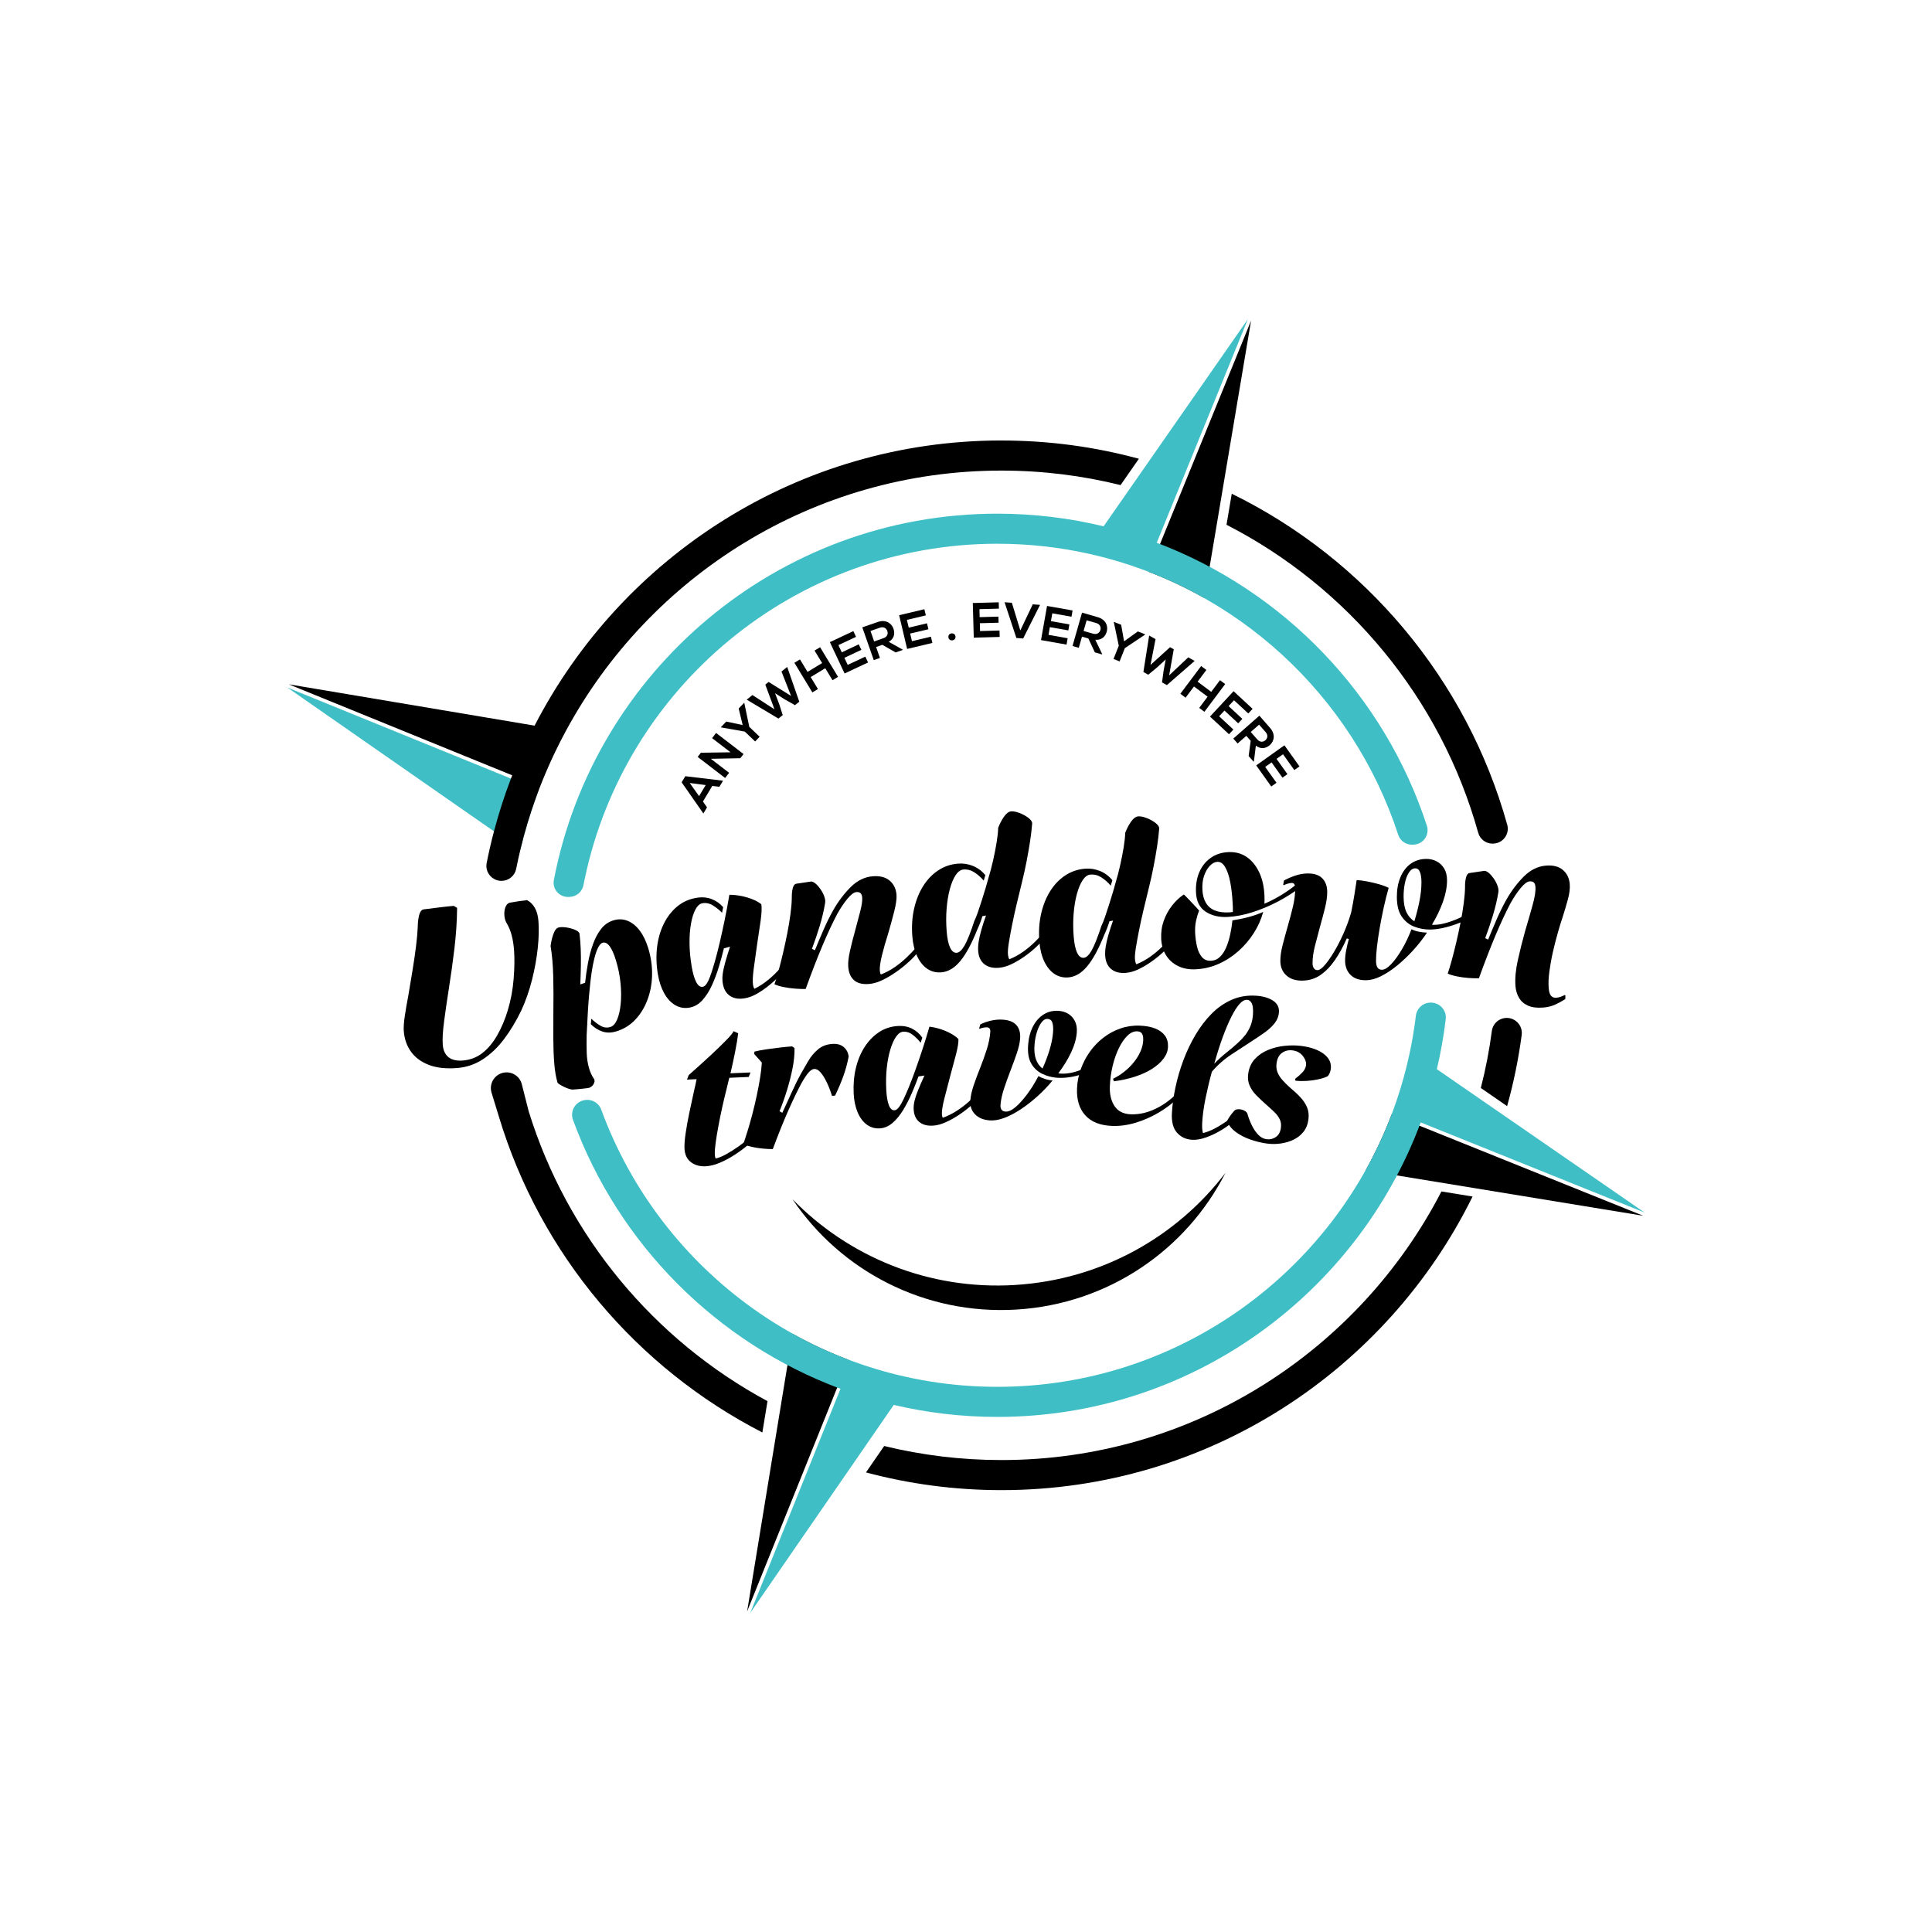 <?xml version="1.0" encoding="UTF-8"?><svg id="Layer_1" xmlns="http://www.w3.org/2000/svg" viewBox="0 0 1000 1000"><defs><style>.cls-1{fill:#fff;}.cls-2{fill:#3fbfc5;}</style></defs><rect class="cls-1" width="1000" height="1000"/><g><g><path d="M368.67,406.81l-4.83,8.04,2.11,3.06-1.89,3.14-11.24-16.13,1.9-3.16,19.53,2.33-1.9,3.16-3.68-.44Zm-11.67-1.53l4.84,6.79,3.43-5.72-8.26-1.07Z"/><path d="M378.15,389.4l-9.57-7.34,2.06-2.68,14.22,10.91-1.67,2.17-15.27,.29,9.47,7.26-2.06,2.68-14.22-10.91,1.67-2.17,15.37-.22Z"/><path d="M384.41,375.29l-2.07-8.56,2.81-2.95,.11,.11,2.57,12.33,5.36,5.11-2.33,2.45-5.36-5.11-12.26-2.17-.11-.11,2.78-2.91,8.5,1.81Z"/><path d="M413.71,363.19l-2.23,1.8-5.28-2.98-5.03-3.21,2.14,5.62,1.82,5.71-2.23,1.8-16.4-9.8,2.95-2.38,11.42,7.4-4.75-12.79,1.71-1.39,11.62,7.24-4.95-12.63,2.95-2.38,6.26,18Z"/><path d="M430.91,352.08l-3.76-6.2-7.54,4.57,3.76,6.2-2.89,1.75-9.3-15.34,2.89-1.75,3.92,6.46,7.54-4.57-3.92-6.46,2.87-1.74,9.3,15.34-2.87,1.74Z"/><path d="M449.31,342.89l-12.15,5.7c-2.54-5.4-5.08-10.83-7.62-16.23l12.15-5.7,1.39,2.97-9.12,4.28,1.75,3.73,8.79-4.13,1.34,2.85-8.79,4.12,1.72,3.66,9.12-4.28,1.41,3.01Z"/><path d="M467.25,336.42l-3.65,1.28-6.89-3.94-3.24,1.13,1.98,5.66-3.19,1.12-5.93-16.96c2.69-.94,5.38-1.85,8.06-2.79,4-1.37,7.03,.55,8.06,3.48,.81,2.32,.57,5.04-2.42,6.82l7.15,3.99,.08,.22Zm-16.68-9.83l1.89,5.42,4.86-1.7c2.03-.71,2.43-2.37,1.95-3.72-.47-1.35-1.84-2.4-3.85-1.69l-4.86,1.7Z"/><path d="M482.59,332.78l-13.06,3.1c-1.38-5.81-2.76-11.64-4.14-17.45l13.06-3.1,.76,3.19-9.8,2.33,.95,4.01,9.45-2.24,.73,3.07-9.45,2.24,.94,3.94,9.8-2.33,.77,3.24Z"/><path d="M494.55,329.41c.32,2.41-3.34,2.89-3.66,.48-.32-2.41,3.34-2.89,3.66-.48Z"/><path d="M517.44,329.68l-13.42,.37c-.17-5.97-.33-11.96-.5-17.93l13.42-.37,.09,3.28-10.07,.28,.11,4.12,9.71-.27,.09,3.15-9.71,.27,.11,4.05,10.07-.28,.09,3.33Z"/><path d="M529.57,330.48l-3.5-.26-6.11-18.5,3.78,.28,4.37,14.32,6.44-13.52,3.78,.28-8.75,17.41Z"/><path d="M552.04,333.65l-13.22-2.34c1.04-5.88,2.09-11.79,3.13-17.67l13.22,2.34-.57,3.23-9.92-1.76-.72,4.06,9.56,1.69-.55,3.1-9.56-1.69-.71,3.99,9.92,1.76-.58,3.28Z"/><path d="M570.41,338.72l-3.72-1.06-3.36-7.19-3.3-.94-1.65,5.77-3.25-.93,4.93-17.27c2.74,.78,5.46,1.59,8.2,2.37,4.06,1.18,5.43,4.51,4.58,7.49-.68,2.37-2.44,4.45-5.91,4.18l3.54,7.38-.06,.22Zm-7.97-17.65l-1.58,5.52,4.95,1.41c2.07,.59,3.35-.54,3.75-1.92,.39-1.38-.12-3.02-2.17-3.6l-4.95-1.41Z"/><path d="M581.8,331.95l7.16-5.12,3.79,1.5-.06,.14-10.47,7-2.73,6.88-3.14-1.25,2.73-6.88-2.57-12.19,.06-.14,3.74,1.49,1.51,8.56Z"/><path d="M603.98,354.61l-2.51-1.4,.8-6.01,1.1-5.87-4.42,4.08-4.62,3.82-2.51-1.4,2.98-18.87,3.31,1.85-2.61,13.36,10.11-9.18,1.93,1.07-2.38,13.49,9.88-9.31,3.31,1.85-14.37,12.52Z"/><path d="M620.71,366.41l4.35-5.8-7.05-5.29-4.35,5.8-2.71-2.03,10.76-14.35,2.71,2.03-4.54,6.05,7.05,5.29,4.53-6.05,2.69,2.01-10.76,14.35-2.69-2.01Z"/><path d="M636.13,380.04l-9.84-9.14c4.06-4.37,8.14-8.77,12.21-13.14l9.84,9.14-2.23,2.4-7.38-6.85-2.81,3.02,7.11,6.61-2.14,2.31-7.11-6.61-2.76,2.97,7.38,6.85-2.27,2.44Z"/><path d="M648.84,394.23l-2.55-2.91,1.07-7.87-2.27-2.58-4.5,3.96-2.23-2.54,13.49-11.86c1.88,2.14,3.74,4.29,5.61,6.43,2.77,3.19,2.13,6.73-.2,8.78-1.85,1.62-4.46,2.42-7.23,.31l-1.01,8.12-.17,.15Zm2.85-19.15l-4.31,3.79,3.4,3.87c1.42,1.62,3.11,1.36,4.19,.41,1.08-.95,1.53-2.61,.13-4.2l-3.4-3.87Z"/><path d="M658.01,407.1l-7.79-10.93c4.86-3.47,9.74-6.95,14.6-10.41l7.79,10.93-2.67,1.9-5.85-8.2-3.36,2.39,5.64,7.91-2.57,1.83-5.64-7.91-3.3,2.35,5.85,8.2-2.71,1.93Z"/></g><path d="M393.08,587.14c-1.34,1.45-3.11,3.12-5.33,5.01-2.21,1.89-4.62,3.69-7.2,5.39-2.59,1.71-5.22,3.13-7.9,4.27-2.68,1.14-5.18,1.76-7.5,1.86-2.99,.13-5.51-.6-7.57-2.17-2.06-1.57-3.16-3.96-3.29-7.14-.08-1.99,.12-4.63,.61-7.91,.49-3.28,1.14-6.85,1.94-10.71,.8-3.86,1.59-7.53,2.38-11.02,.22-1.01,.48-2.12,.76-3.32,.28-1.21,.47-2.15,.58-2.82l-4.98,.21,.9-2.33s22.64-19.84,23.18-22.73l2.44,1.09c-.35,2.74-.89,5.99-1.63,9.75-.74,3.76-1.53,7.41-2.38,10.97l10.36-.44-.9,2.33-10.06,.43c-.23,.81-.47,1.78-.73,2.92-.25,1.14-.49,2.15-.72,3.02-.74,2.89-1.48,5.98-2.2,9.27-.73,3.29-1.39,6.53-1.98,9.71-.6,3.18-1.08,6.06-1.43,8.64-.36,2.58-.5,4.59-.44,6.05,.02,.53,.07,.98,.16,1.34,.08,.36,.16,.64,.23,.84,1.58-.33,3.41-1.07,5.49-2.23,2.08-1.15,4.2-2.49,6.36-4.01,2.16-1.52,4.18-3.09,6.04-4.69,1.86-1.61,3.33-3.03,4.41-4.28l.31,.29,.1,2.39Z"/><path d="M421.41,553.3c-.86,.05-1.79,.63-2.79,1.72-1,1.09-2.25,2.95-3.75,5.57-1.97,3.65-4.21,8.3-6.73,13.95-2.51,5.65-5.22,12.39-8.14,20.22-1.4,.02-3.08-.06-5.06-.24-1.97-.18-3.89-.48-5.75-.89-1.86-.42-3.33-.89-4.43-1.42,.56-1.7,1.26-3.87,2.09-6.52,.83-2.65,1.67-5.56,2.5-8.74,.83-3.18,1.6-6.41,2.3-9.68,.7-3.27,1.28-6.4,1.77-9.4,.48-2.99,.78-5.62,.91-7.89l-3.97-4.45,.12-1.21c1.7-.44,3.74-.83,6.12-1.18,2.38-.35,4.78-.66,7.23-.95,2.44-.28,4.5-.48,6.16-.58l1.25,.82c.07,3.26-.27,6.74-1,10.45-.74,3.71-1.69,7.46-2.85,11.26-1.16,3.8-2.47,7.48-3.91,11.03l1.45,.81c1.41-3.02,2.96-6.41,4.66-10.17,1.7-3.77,3.38-7.16,5.06-10.2,1.14-2,2.37-4.14,3.7-6.42,1.32-2.28,3-4.28,5.02-6,2.02-1.72,4.53-2.68,7.51-2.86,2.39-.15,4.32,.38,5.79,1.59,1.47,1.21,2.34,2.87,2.6,4.98-.71,3.64-1.63,7.03-2.77,10.16-1.14,3.13-2.56,6.48-4.27,10.05l-1.59,.1c-.83-2.68-1.76-5.07-2.79-7.17-1.03-2.1-2.08-3.77-3.16-5-1.07-1.23-2.18-1.81-3.3-1.74Z"/><path d="M506.64,568.33c-1.26,1.4-2.81,2.89-4.66,4.48-1.85,1.59-3.88,3.11-6.1,4.56-2.22,1.45-4.45,2.66-6.7,3.64-2.24,.98-4.4,1.53-6.45,1.63-2.92,.15-5.25-.51-6.99-1.98-1.74-1.47-2.69-3.64-2.83-6.49-.07-1.39,.08-2.88,.47-4.47,.38-1.58,1-3.43,1.86-5.54,.85-2.11,1.94-4.59,3.25-7.46l-3.07,.46c-.99,2.71-2.14,5.58-3.44,8.61-1.31,3.03-2.78,5.92-4.44,8.66-1.65,2.75-3.5,5.01-5.53,6.77-2.04,1.77-4.29,2.72-6.74,2.85s-4.77-.55-6.74-2.04c-1.97-1.49-3.53-3.62-4.67-6.39-1.14-2.77-1.81-5.94-1.99-9.53-.24-4.64,.13-9.04,1.11-13.18,.98-4.14,2.5-7.82,4.57-11.02,2.06-3.2,4.56-5.76,7.49-7.68,2.93-1.92,6.22-2.97,9.86-3.16,2.72-.14,5.14,.33,7.26,1.42,2.12,1.09,3.86,2.63,5.23,4.62l-.86,2.64c-1.14-1.47-2.48-2.82-4-4.03-1.53-1.22-3.19-1.78-4.98-1.69-1.33,.07-2.56,.92-3.71,2.54-1.15,1.62-2.15,3.84-3,6.64-.85,2.81-1.47,6-1.85,9.58-.38,3.58-.46,7.36-.26,11.34,.17,3.32,.61,5.92,1.3,7.82,.7,1.89,1.68,2.81,2.94,2.74,.99-.05,2.03-.95,3.1-2.71,1.07-1.75,2.5-4.77,4.27-9.05,1.06-2.58,2.19-5.54,3.38-8.86,1.19-3.32,2.42-6.89,3.68-10.72,1.26-3.82,2.49-7.8,3.67-11.92,1.94,.23,3.88,.66,5.81,1.29,1.93,.63,3.7,1.39,5.31,2.27,1.61,.88,2.9,1.83,3.89,2.84,.09,1.73-.34,4.41-1.28,8.05-.94,3.64-1.97,7.49-3.09,11.54-1.06,3.98-2.04,7.78-2.95,11.38-.91,3.61-1.32,6.27-1.23,8,.04,.8,.2,1.39,.49,1.77,2.55-.93,4.96-2.14,7.25-3.62,2.28-1.48,4.36-3.07,6.24-4.77,1.87-1.69,3.44-3.24,4.7-4.64l.31,.28,.13,2.49Z"/><path d="M502.26,569.46c.18-2.32,.76-4.92,1.75-7.81,.99-2.89,2.1-5.88,3.34-8.99,1.24-3.1,2.36-6.23,3.37-9.39,1.01-3.15,1.63-6.19,1.85-9.1,.12-1.52-.42-2.33-1.61-2.42-.46-.04-1.1,.01-1.91,.15-.81,.14-1.49,.35-2.05,.64l-.18-.21,.56-2.06c1.39-.76,3.17-1.4,5.35-1.94,2.17-.53,4.35-.71,6.54-.54,3.18,.25,5.49,1.22,6.92,2.93,1.43,1.71,2.04,3.99,1.82,6.84-.17,2.25-.76,4.82-1.75,7.71-.99,2.89-2.09,5.9-3.3,9.04-1.21,3.14-2.32,6.22-3.31,9.24-1,3.02-1.6,5.79-1.79,8.31-.09,1.13,.1,1.97,.55,2.54,.45,.57,1.11,.89,1.97,.95,1.52,.12,3.25-.63,5.17-2.25,1.92-1.62,3.95-3.84,6.06-6.68,2.12-2.83,4.08-5.98,5.88-9.44,.89,.54,1.99,1.02,3.29,1.45,1.3,.43,2.65,.71,4.04,.81-2.36,2.88-4.95,5.6-7.78,8.14-2.83,2.55-5.7,4.79-8.62,6.73-2.92,1.94-5.76,3.44-8.54,4.49-2.78,1.05-5.33,1.49-7.65,1.31-3.31-.26-5.86-1.34-7.65-3.24-1.79-1.9-2.57-4.31-2.34-7.23Zm63.95-16.44c-1.75,1.13-3.74,2.09-5.97,2.89-2.23,.79-4.49,1.35-6.78,1.67-2.29,.32-4.46,.4-6.52,.25-2.58-.2-5.08-.88-7.49-2.03-2.41-1.15-4.31-2.93-5.69-5.34-1.38-2.41-1.91-5.66-1.59-9.77,.28-3.58,1.12-6.73,2.53-9.45,1.41-2.72,3.27-4.79,5.58-6.22,2.31-1.42,4.92-2.02,7.84-1.79,1.79,.14,3.4,.65,4.83,1.52,1.43,.88,2.57,2.13,3.41,3.76,.84,1.63,1.17,3.61,.99,5.92-.25,3.25-1.23,6.69-2.95,10.32-1.71,3.63-3.91,7.21-6.58,10.74,.13,.08,.29,.12,.49,.14l.6,.05c1.85,.14,3.83-.02,5.93-.49,2.1-.47,4.19-1.18,6.26-2.11,2.07-.94,3.95-1.98,5.64-3.11l.28,.22-.82,2.84Zm-30.74-12.27c-.24,3.05,.02,5.58,.76,7.61,.74,2.02,1.87,3.59,3.38,4.71,1.45-3.22,2.66-6.44,3.65-9.66,.98-3.22,1.58-6.26,1.8-9.11,.15-1.99,.05-3.61-.32-4.87-.37-1.26-1.18-1.94-2.44-2.04-1.19-.09-2.28,.52-3.24,1.85-.97,1.32-1.77,3.01-2.39,5.06-.63,2.05-1.02,4.2-1.2,6.46Z"/><path d="M588.7,533.8c-1.79-.07-3.5,.68-5.12,2.25-1.62,1.57-3.1,3.71-4.43,6.41-1.33,2.71-2.41,5.78-3.24,9.2-.83,3.43-1.31,6.97-1.45,10.62-.16,4.18,.66,7.61,2.45,10.27,1.8,2.66,4.58,4.06,8.37,4.21,4.25,.16,8.52-.79,12.82-2.85,4.3-2.06,8.25-4.99,11.85-8.78l.39,.21-.09,2.49c-3.11,3.07-6.6,5.75-10.48,8.03-3.88,2.28-7.88,4.04-12.02,5.28-4.13,1.24-8.16,1.78-12.08,1.64-6.17-.23-10.81-2.06-13.9-5.46-3.1-3.41-4.53-8.03-4.31-13.88,.13-3.39,.77-6.7,1.92-9.95,1.15-3.25,2.71-6.26,4.68-9.05,1.97-2.78,4.3-5.22,7.01-7.31,2.7-2.09,5.66-3.69,8.86-4.8,3.2-1.11,6.56-1.6,10.08-1.46,3.12,.12,5.78,.62,7.97,1.5,2.19,.88,3.86,2.11,5,3.68,1.14,1.57,1.66,3.49,1.58,5.74s-.88,4.27-2.38,6.24c-1.51,1.97-3.52,3.74-6.04,5.31-2.52,1.57-5.45,2.89-8.78,3.96-3.33,1.07-6.94,1.87-10.81,2.38l-.45-1.31c2.03-.99,3.95-2.19,5.77-3.62,1.82-1.43,3.46-3.04,4.92-4.85,1.47-1.8,2.63-3.69,3.51-5.65,.87-1.96,1.35-3.9,1.42-5.83,.06-1.53-.15-2.66-.62-3.41-.47-.75-1.27-1.15-2.4-1.19Z"/><path d="M640.15,578.9c-2.32,2.2-4.88,4.15-7.67,5.85-2.79,1.7-5.53,3.03-8.21,3.97-2.68,.94-5.09,1.36-7.21,1.23-3.25-.19-5.87-1.42-7.87-3.7-2-2.28-2.87-5.67-2.61-10.18,.24-4.24,.86-8.72,1.87-13.42,1-4.7,2.37-9.35,4.09-13.94,1.73-4.59,3.81-8.95,6.24-13.07,2.43-4.12,5.2-7.75,8.31-10.9,3.11-3.15,6.57-5.56,10.4-7.24,3.82-1.68,7.96-2.39,12.4-2.13,3.71,.21,6.69,1.05,8.94,2.51,2.25,1.46,3.3,3.45,3.15,5.97-.12,2.06-.82,3.93-2.12,5.62-1.3,1.69-2.97,3.27-5.01,4.75-2.05,1.48-4.32,3.01-6.8,4.6-3.25,2.14-6.76,4.44-10.53,6.88-3.77,2.45-7.19,5.45-10.25,9-1.18,4.26-2.25,8.74-3.22,13.44-.97,4.7-1.57,9.01-1.79,12.92-.13,2.26,0,4.06,.39,5.41,1.68-.37,3.56-1.08,5.61-2.12,2.06-1.05,4.11-2.28,6.15-3.69,2.04-1.41,3.91-2.9,5.6-4.47l.28,.32-.14,2.39Zm5.32-61.39c-1.26-.07-2.57,.65-3.92,2.17-1.35,1.52-2.76,3.74-4.22,6.65-1.46,2.91-2.95,6.4-4.44,10.48-1.5,4.07-2.96,8.67-4.38,13.77,2.12-2.21,4.25-4.15,6.37-5.82,2.13-1.67,4.07-3.33,5.82-4.96,1.4-1.25,2.66-2.58,3.77-3.98,1.11-1.4,2.03-2.99,2.77-4.78,.73-1.79,1.17-3.81,1.3-6.07,.15-2.59-.06-4.46-.62-5.63-.57-1.16-1.38-1.78-2.44-1.84Z"/><path d="M656.1,591.95c-3.03-.4-6-1.11-8.92-2.13-2.92-1.02-5.46-2.34-7.62-3.97-2.17-1.62-3.64-3.53-4.43-5.71,1.06-1.94,2.33-3.7,3.81-5.28,1.48-1.58,6.12-.45,6.72,1.64,.6,2.09,1.37,4.1,2.32,6.03,.95,1.93,2.06,3.56,3.33,4.86,1.27,1.31,2.69,2.06,4.28,2.27,1.71,.22,3.3-.15,4.77-1.13,1.47-.98,2.35-2.59,2.64-4.83,.22-1.65,0-3.12-.63-4.4-.64-1.29-1.53-2.5-2.69-3.62-1.16-1.12-2.46-2.32-3.9-3.58-2.04-1.81-3.85-3.5-5.41-5.08-1.57-1.58-2.75-3.28-3.55-5.09-.8-1.81-1.06-3.81-.77-5.98,.41-3.16,1.56-5.76,3.44-7.79,1.88-2.03,4.18-3.61,6.9-4.72,2.73-1.12,5.62-1.83,8.67-2.13,3.06-.3,5.93-.28,8.63,.08,4.94,.65,8.8,2.04,11.57,4.18,2.77,2.14,3.95,4.72,3.55,7.75-.18,1.38-.65,2.56-1.42,3.53-.77,.97-9.01,3.41-16.87,2.51l-.18-.93c1.34-1.03,2.57-2.12,3.7-3.28,1.12-1.16,1.77-2.4,1.95-3.72,.21-1.58-.34-3.19-1.63-4.84-1.29-1.64-3.06-2.61-5.3-2.91-2.04-.27-3.86,.15-5.44,1.25-1.59,1.1-2.55,2.93-2.88,5.5-.22,1.71-.05,3.28,.54,4.69,.58,1.42,1.45,2.75,2.59,4.01,1.14,1.26,2.4,2.51,3.78,3.76,2.12,1.75,3.94,3.45,5.46,5.09,1.53,1.64,2.67,3.38,3.44,5.23,.76,1.84,.99,3.92,.69,6.22-.34,2.57-1.21,4.72-2.6,6.44-1.4,1.73-3.12,3.08-5.16,4.05-2.04,.97-4.23,1.62-6.59,1.95-2.36,.33-4.62,.35-6.79,.06Z"/><path d="M850.57,629.29l-127.46-20.88-16.26-2.66c5.15-9.23,9.65-18.89,13.45-28.89l14.45,5.82,115.81,46.61Z"/><path d="M386.7,834.09l20.88-127.46,2.66-16.26c9.23,5.15,18.89,9.65,28.89,13.45l-5.82,14.45-46.61,115.81Z"/><path class="cls-2" d="M278.85,408.86c-.36,.93-.7,1.87-1.03,2.82-.16,.44-.31,.86-.47,1.29-3.15,8.72-5.84,17.67-8.02,26.82l-13.39-9.3-.28-.2-106.94-74.44,115.69,47.12,.03,.02,14.4,5.87Z"/><path d="M647.56,165.92l-21.44,127.37-2.73,16.25c-9.21-5.19-18.85-9.74-28.83-13.58l5.89-14.43,47.12-115.61Z"/><path d="M518.35,227.99c-105.13,0-196.5,60.02-241.64,147.6,0,0,0,0,0,0h0s-127.27-21.4-127.27-21.4l115.63,47.09,.06,.02v.02h0c-.23,.56-.45,1.12-.67,1.68-3.4,8.89-6.32,18-8.78,27.3-1.43,5.4-2.69,10.87-3.78,16.39-.96,4.85,2.86,9.34,7.81,9.24h0c3.63-.07,6.75-2.64,7.46-6.21,.67-3.33,1.39-6.64,2.18-9.93,2.18-9.14,4.87-18.1,8.02-26.82,.16-.44,.31-.86,.47-1.29,1.88-5.14,3.94-10.18,6.14-15.17,.06-.14,.12-.28,.19-.42,.69-1.53,1.35-3.07,2.07-4.56,.08-.17,.16-.33,.23-.48,.34-.73,.69-1.46,1.04-2.18,1.71-3.57,3.52-7.09,5.4-10.57,43.31-80.15,128.12-134.73,225.44-134.73,21.26,0,41.91,2.6,61.65,7.51l9.48-13.63c-22.67-6.17-46.53-9.45-71.14-9.45Z"/><path d="M746.08,616.69l16.12,2.63c-44.32,89.95-136.98,151.97-243.85,151.97-24.25,0-47.75-3.19-70.12-9.17l9.42-13.67c19.47,4.75,39.79,7.27,60.7,7.27,99.06,0,185.16-56.53,227.73-139.03Z"/><path d="M765.12,431.06c-19.32-69.46-67.28-127.13-130.28-159.44l2.71-16.07c69,33.83,121.64,96.07,142.6,171.37,1.37,4.94-2.44,9.8-7.56,9.74h-.16c-3.41-.04-6.39-2.31-7.3-5.6Z"/><path d="M787.63,535.68c-1.67,12.57-4.21,24.88-7.55,36.85l-13.61-9.39c2.48-9.63,4.39-19.48,5.71-29.51,.53-4.06,4.13-7.01,8.22-6.74h0c4.49,.3,7.82,4.33,7.22,8.79Z"/><path d="M269.8,523.05c-2.64,5.48-5.6,10.4-8.88,14.75-3.28,4.35-6.94,7.85-10.98,10.48-4.04,2.64-8.49,4.15-13.34,4.53-5.79,.45-10.67-.09-14.65-1.63-3.98-1.54-7.05-3.81-9.22-6.83s-3.4-6.52-3.72-10.51c-.15-1.96,.01-4.58,.5-7.89,.49-3.3,1.1-6.83,1.83-10.59,.75-4.47,1.49-8.89,2.21-13.28,.72-4.38,1.32-8.53,1.8-12.42,.48-3.89,.77-7.18,.88-9.87,0,0-.07-8.69,3.01-9.09,3.08-.4,6.02-.77,8.83-1.11,2.81-.34,5.07-.57,6.79-.71l1.74,1.04c-.08,7.01-.55,14.07-1.41,21.19-.86,7.11-1.79,13.82-2.79,20.11-1,6.37-1.84,12.17-2.53,17.38-.69,5.21-.92,9.26-.7,12.16,.23,2.89,1.22,5.04,2.98,6.44,1.76,1.4,4.21,1.97,7.34,1.73,3.91-.31,7.33-1.62,10.26-3.93,2.93-2.31,5.48-5.39,7.66-9.22,2.18-3.83,3.99-8.12,5.43-12.88,1.56-5.16,2.57-10.59,3.03-16.3,.46-5.7,.52-10.7,.18-15.01-.45-5.79-1.72-10.37-3.79-13.75-2.08-3.38-1.5-10.07,1.76-10.65,3.26-.57,6.18-1,8.75-1.28,1.64,.81,2.98,2.13,4.03,3.93,1.04,1.81,1.68,4.08,1.89,6.82,.33,4.15,.21,8.88-.36,14.2-.57,5.32-1.56,10.77-2.97,16.35-1.41,5.58-3.26,10.86-5.55,15.84Z"/><path d="M304.3,563.19c-2.54,.33-5.07,.58-7.59,.76-2.52,.18-7.94-2.95-8.1-3.49-.84-2.76-1.41-6.11-1.73-10.05-.31-3.94-.47-8.23-.48-12.85,0-4.62,0-9.32,.02-14.1,.1-6.2,.08-12.27-.07-18.2-.15-5.94-.61-11.14-1.37-15.61,0,0,1.01-8.36,3.79-9.46,2.79-1.1,10.89,.81,11.18,3.11,.29,2.3,.5,4.86,.62,7.68,.12,2.83,.15,5.83,.09,9-.07,3.18-.16,6.36-.3,9.56l2.49-.86c.36-3.41,.86-6.85,1.5-10.31,.64-3.46,1.52-6.74,2.64-9.83,1.12-3.09,2.53-5.7,4.23-7.84,1.7-2.13,3.8-3.57,6.29-4.33,2.55-.77,5-.69,7.34,.25,2.34,.94,4.43,2.62,6.26,5.04,1.83,2.42,3.31,5.48,4.43,9.17,1.43,4.71,2.08,9.35,1.97,13.94-.11,4.59-.93,8.87-2.44,12.85-1.51,3.98-3.61,7.39-6.32,10.23-2.7,2.84-5.97,4.84-9.8,6-2.56,.77-4.94,.8-7.14,.07-2.2-.73-4.2-1.99-6-3.8l.24-2.83c1.65,1.56,3.27,2.79,4.87,3.7,1.6,.91,3.27,1.1,5.02,.57,1.41-.43,2.57-1.7,3.47-3.81,.9-2.11,1.52-4.79,1.85-8.05,.33-3.26,.31-6.85-.07-10.77-.38-3.92-1.17-7.87-2.38-11.83-1.02-3.36-2.11-5.82-3.28-7.37-1.17-1.55-2.39-2.14-3.67-1.75-.87,.27-1.7,1.23-2.48,2.9-.78,1.67-1.49,3.94-2.12,6.81-.64,2.87-1.19,6.33-1.65,10.36-.26,2.28-.51,4.69-.73,7.22-.22,2.53-.43,5.42-.62,8.67-.19,3.25-.39,7.19-.61,11.8-.06,2.95-.05,5.94,.02,8.97,.07,3.02,.51,5.85,1.3,8.47,.61,2.02,1.43,3.75,2.46,5.2,1.03,1.45-.62,4.48-3.16,4.81Z"/><path d="M408.82,498.77c-1.15,1.62-2.6,3.38-4.35,5.28-1.74,1.9-3.7,3.74-5.85,5.53-2.16,1.79-4.35,3.33-6.59,4.64s-4.43,2.14-6.58,2.5c-3.05,.51-5.58,.1-7.58-1.23-2.01-1.34-3.26-3.49-3.76-6.47-.24-1.45-.26-3.03-.05-4.75,.21-1.71,.64-3.72,1.28-6.04,.64-2.32,1.48-5.06,2.52-8.23l-3.17,.86c-.71,2.97-1.57,6.12-2.58,9.46-1,3.34-2.21,6.55-3.61,9.64-1.4,3.09-3.07,5.68-4.99,7.79-1.92,2.11-4.17,3.37-6.73,3.81-2.63,.44-5.08,0-7.33-1.33-2.26-1.33-4.15-3.38-5.68-6.15-1.54-2.77-2.62-6.02-3.25-9.77-.82-4.85-.96-9.51-.43-13.98,.53-4.47,1.68-8.51,3.46-12.13,1.78-3.61,4.08-6.6,6.93-8.97,2.84-2.37,6.17-3.87,9.98-4.51,2.84-.48,5.44-.28,7.8,.61,2.36,.88,4.37,2.29,6.05,4.22l-.58,2.88c-1.38-1.41-2.94-2.66-4.69-3.75-1.75-1.09-3.56-1.48-5.43-1.17-1.39,.23-2.58,1.27-3.59,3.12-1.01,1.84-1.79,4.29-2.34,7.34-.55,3.05-.82,6.48-.78,10.28,.03,3.81,.4,7.79,1.1,11.94,.58,3.47,1.36,6.15,2.32,8.05,.96,1.91,2.1,2.74,3.42,2.52,1.04-.17,2.01-1.25,2.93-3.22,.92-1.97,2.04-5.31,3.39-10.03,.8-2.84,1.63-6.08,2.48-9.71,.85-3.63,1.7-7.54,2.57-11.71,.86-4.17,1.67-8.49,2.41-12.96,2.07,0,4.15,.23,6.26,.65,2.1,.43,4.05,1.01,5.85,1.74,1.8,.73,3.27,1.57,4.43,2.51,.3,1.8,.18,4.67-.37,8.61-.55,3.94-1.16,8.1-1.85,12.49-.63,4.31-1.2,8.41-1.72,12.31-.52,3.9-.63,6.75-.32,8.55,.14,.83,.38,1.43,.73,1.8,2.56-1.29,4.95-2.85,7.17-4.68,2.22-1.83,4.21-3.76,5.98-5.76,1.76-2.01,3.22-3.82,4.37-5.44l.37,.26,.44,2.6Z"/><path d="M474.56,493.52c-1.22,1.51-2.8,3.13-4.75,4.86-1.94,1.74-4.07,3.4-6.37,4.99-2.31,1.59-4.63,2.94-6.98,4.04-2.35,1.1-4.57,1.73-6.67,1.9-3.36,.26-5.93-.38-7.71-1.93-1.78-1.55-2.79-3.87-3.03-6.95-.16-2.1,.13-4.84,.89-8.21,.76-3.37,1.63-6.82,2.62-10.35,.99-3.6,1.88-6.98,2.69-10.15,.81-3.16,1.15-5.55,1.02-7.16-.09-1.12-.4-1.89-.92-2.31-.53-.42-1.21-.59-2.05-.53-1.26,.1-2.78,1.21-4.55,3.32-1.77,2.11-3.56,4.75-5.35,7.92-2.52,4.78-5.11,10.34-7.78,16.68-2.67,6.34-5.55,13.75-8.61,22.24-1.48,.04-3.26,0-5.35-.16-2.09-.15-4.12-.44-6.09-.84-1.97-.41-3.54-.89-4.71-1.43,.63-1.81,1.33-4.12,2.1-6.93,.76-2.81,1.55-5.9,2.34-9.27,.79-3.37,1.53-6.8,2.21-10.27,.68-3.47,1.23-6.79,1.65-9.96,.42-3.17,.64-5.95,.67-8.35,0,0-.22-6.85,2.28-7.26,2.51-.41,5.05-.78,7.63-1.13,2.58-.34,8,7.02,7.36,10.94-.64,3.93-1.58,7.93-2.81,12.01-1.23,4.08-2.58,8.04-4.04,11.89l1.54,.72c1.3-3.2,2.74-6.63,4.32-10.27,1.58-3.65,3.3-7.13,5.15-10.45,2.67-4.65,5.7-8.65,9.1-12.02,3.4-3.37,7.2-5.22,11.4-5.55,3.71-.29,6.63,.47,8.74,2.27,2.11,1.81,3.29,4.25,3.53,7.33,.15,1.96-.24,4.81-1.18,8.55-.94,3.74-1.99,7.59-3.16,11.56-1.25,3.9-2.31,7.63-3.19,11.19-.88,3.56-1.25,6.25-1.11,8.07,.07,.84,.25,1.46,.57,1.86,2.67-1.06,5.1-2.36,7.31-3.9,2.2-1.55,4.22-3.2,6.06-4.97,1.83-1.76,3.4-3.4,4.69-4.91l.34,.29,.21,2.63Z"/><path d="M541.06,485.19c-1.22,1.51-2.75,3.12-4.59,4.85-1.84,1.73-3.87,3.39-6.11,4.97-2.24,1.58-4.49,2.92-6.77,4.02-2.28,1.09-4.5,1.73-6.67,1.9-3.08,.24-5.56-.39-7.44-1.9-1.88-1.51-2.94-3.77-3.17-6.78-.11-1.47-.03-3.1,.25-4.88,.28-1.78,.74-3.79,1.38-6.03,.63-2.23,1.44-4.73,2.42-7.48l-1.87,.36c-.33,1.15-.75,2.37-1.25,3.64-.5,1.27-.96,2.35-1.38,3.23-2.88,7.27-5.82,12.72-8.81,16.34-2.99,3.62-6.28,5.57-9.85,5.85-2.73,.21-5.16-.41-7.28-1.86-2.12-1.45-3.86-3.62-5.21-6.51-1.35-2.89-2.18-6.29-2.49-10.22-.4-5.04-.1-9.79,.89-14.23,.99-4.45,2.55-8.37,4.68-11.78,2.13-3.41,4.73-6.13,7.82-8.17,3.08-2.04,6.51-3.21,10.3-3.5,2.66-.21,5.23,.19,7.7,1.19,2.47,1.01,4.61,2.6,6.4,4.78l-.84,2.81c-1.47-1.72-3.08-3.14-4.83-4.27-1.75-1.13-3.63-1.62-5.66-1.46-1.47,.12-2.81,1.07-4,2.85-1.2,1.79-2.21,4.19-3.03,7.22-.82,3.02-1.38,6.42-1.68,10.17-.31,3.76-.3,7.7,.03,11.84,.29,3.64,.87,6.42,1.76,8.32,.89,1.9,2.03,2.8,3.43,2.69,1.33-.1,2.69-1.37,4.09-3.81,1.4-2.43,3.09-6.69,5.08-12.77,.49-.95,1.06-2.37,1.73-4.26,.66-1.88,1.35-3.95,2.05-6.18,.7-2.24,1.36-4.37,1.98-6.39,.61-2.02,1.08-3.68,1.41-4.97,.95-3.1,1.8-6.29,2.53-9.55,.73-3.26,1.33-6.36,1.81-9.29,.47-2.93,.74-5.41,.79-7.46,0,0,2.95-7.96,6.47-8.49,3.52-.52,11.32,3.5,11.12,6.26-.21,2.76-.57,5.82-1.08,9.18-.51,3.35-1.12,6.84-1.82,10.45-.7,3.62-1.48,7.15-2.34,10.6-.96,3.88-1.91,7.78-2.83,11.69-.93,3.91-1.73,7.59-2.41,11.02-.68,3.44-1.22,6.42-1.62,8.95-.4,2.53-.55,4.43-.45,5.69,.05,.63,.15,1.19,.29,1.67,.14,.48,.29,.82,.45,1.02,2.59-1.05,5.03-2.38,7.29-4.01,2.27-1.62,4.32-3.35,6.15-5.19,1.83-1.83,3.35-3.5,4.57-5.01l.44,.28,.21,2.63Z"/><path d="M606.82,487.82c-1.22,1.51-2.75,3.12-4.59,4.85-1.84,1.73-3.87,3.39-6.11,4.97-2.24,1.59-4.49,2.93-6.77,4.02-2.28,1.09-4.5,1.73-6.67,1.9-3.08,.24-5.56-.39-7.44-1.9-1.88-1.51-2.94-3.77-3.18-6.78-.11-1.47-.03-3.1,.25-4.88,.28-1.78,.74-3.79,1.38-6.03,.64-2.23,1.44-4.73,2.43-7.48l-1.87,.36c-.33,1.15-.75,2.37-1.25,3.64-.5,1.27-.96,2.35-1.38,3.23-2.88,7.27-5.82,12.72-8.81,16.33-2.99,3.62-6.27,5.57-9.85,5.85-2.73,.21-5.16-.41-7.28-1.86-2.12-1.45-3.86-3.62-5.22-6.51-1.35-2.89-2.18-6.29-2.49-10.22-.4-5.04-.1-9.79,.89-14.23,.99-4.45,2.55-8.37,4.68-11.78,2.13-3.41,4.73-6.13,7.82-8.17,3.08-2.04,6.51-3.21,10.3-3.5,2.66-.21,5.23,.19,7.7,1.19,2.47,1.01,4.61,2.6,6.4,4.78l-.84,2.81c-1.47-1.72-3.08-3.14-4.83-4.27-1.75-1.13-3.63-1.62-5.67-1.46-1.47,.11-2.81,1.06-4,2.85-1.2,1.78-2.21,4.19-3.03,7.21-.82,3.02-1.38,6.42-1.68,10.17-.31,3.76-.3,7.71,.03,11.84,.29,3.64,.87,6.42,1.76,8.32,.89,1.91,2.03,2.8,3.44,2.69,1.33-.1,2.69-1.37,4.09-3.81,1.39-2.43,3.08-6.69,5.08-12.77,.49-.95,1.06-2.37,1.73-4.26,.66-1.88,1.35-3.95,2.05-6.19,.71-2.24,1.37-4.37,1.98-6.39,.62-2.02,1.08-3.68,1.41-4.97,.96-3.1,1.8-6.29,2.53-9.55,.73-3.26,1.33-6.36,1.81-9.29,.47-2.93,.74-5.41,.79-7.46,0,0,2.95-7.97,6.47-8.49,3.52-.52,11.32,3.5,11.12,6.26-.21,2.76-.57,5.82-1.08,9.18-.51,3.35-1.12,6.84-1.82,10.45-.7,3.62-1.48,7.15-2.34,10.6-.96,3.88-1.91,7.78-2.83,11.69-.93,3.91-1.73,7.59-2.41,11.02-.68,3.44-1.22,6.42-1.62,8.95-.4,2.53-.55,4.43-.45,5.69,.05,.63,.15,1.19,.29,1.67,.14,.48,.29,.82,.45,1.02,2.59-1.05,5.03-2.38,7.29-4.01,2.27-1.62,4.32-3.35,6.15-5.19,1.83-1.83,3.35-3.5,4.58-5.01l.44,.28,.21,2.63Z"/><path d="M637.91,476.39c3.28-.52,6.24-1.14,8.87-1.87,2.64-.73,4.99-1.57,7.05-2.52-1.01,3.78-2.62,7.41-4.83,10.9-2.22,3.49-4.88,6.61-7.97,9.37-3.1,2.76-6.52,4.97-10.27,6.63-3.75,1.66-7.66,2.6-11.73,2.8-3.58,.18-6.69-.39-9.32-1.7-2.63-1.31-4.7-3.18-6.19-5.6-1.49-2.42-2.32-5.21-2.48-8.37-.17-3.37,.27-6.52,1.32-9.46,1.05-2.94,2.5-5.58,4.35-7.92,1.85-2.34,3.87-4.24,6.05-5.68,.66,.6,1.48,1.42,2.45,2.46,.97,1.04,1.95,2.08,2.95,3.12,1,1.04,1.84,1.97,2.51,2.78-.69,1.72-1.23,3.53-1.63,5.41-.4,1.88-.54,3.95-.43,6.19,.13,2.53,.45,4.9,.99,7.12,.53,2.23,1.38,4.01,2.54,5.36,1.16,1.35,2.72,1.97,4.68,1.88,1.82-.09,3.39-.78,4.7-2.08,1.31-1.3,2.38-2.97,3.23-5.01,.85-2.05,1.53-4.28,2.04-6.7,.51-2.42,.88-4.79,1.12-7.12Zm34.72-16.83c-3.45,2.64-7.28,5.04-11.46,7.22-4.18,2.18-8.49,3.98-12.92,5.39-4.43,1.42-8.72,2.23-12.85,2.44-4.42,.22-8.19-.68-11.32-2.7-3.13-2.02-4.8-5.32-5.03-9.88-.19-3.86,.35-7.33,1.64-10.42,1.29-3.09,3.22-5.58,5.8-7.46,2.58-1.89,5.66-2.92,9.24-3.1,3.58-.18,6.71,.63,9.41,2.43,2.69,1.8,4.86,4.4,6.51,7.8,1.65,3.4,2.58,7.38,2.81,11.94,.04,.77,.06,1.54,.06,2.32,0,.78-.01,1.52-.05,2.22,3.17-1.35,6.23-2.95,9.2-4.79,2.97-1.84,5.73-3.84,8.3-6.01l.54,.29,.12,2.32Zm-50.28,.93c.14,2.74,.74,5.01,1.82,6.82,1.08,1.81,2.62,3.12,4.63,3.94,2.01,.81,4.52,1.15,7.54,.99,.21-.01,.49-.04,.84-.09,.35-.05,.66-.09,.95-.1,.03-.77,.03-1.53,0-2.27-.04-.74-.07-1.46-.11-2.16-.2-4-.61-7.63-1.23-10.91-.62-3.28-1.49-5.89-2.61-7.83-1.12-1.95-2.48-2.88-4.1-2.8-1.33,.07-2.62,.75-3.86,2.04-1.24,1.29-2.22,3-2.96,5.11s-1.04,4.53-.9,7.27Z"/><path d="M702.21,455.53c1.48,.06,3.22,.28,5.22,.66,2,.38,4.01,.84,6.01,1.39,2.01,.55,3.78,1.21,5.33,1.97-.97,3.38-1.84,6.88-2.63,10.5-.79,3.62-1.47,7.14-2.05,10.55-.58,3.41-1.04,6.54-1.37,9.39-.34,2.85-.5,5.29-.49,7.33,0,1.55,.26,2.7,.76,3.47,.5,.77,1.27,1.15,2.33,1.15,1.33,0,2.91-.96,4.73-2.87,1.81-1.91,3.66-4.45,5.54-7.62,1.88-3.17,3.54-6.66,5-10.46,1.13,.56,2.38,.97,3.75,1.24,1.37,.27,2.8,.44,4.27,.5-2.16,3.25-4.58,6.33-7.27,9.26-2.69,2.93-5.45,5.55-8.28,7.85-2.83,2.3-5.62,4.13-8.35,5.48-2.73,1.35-5.29,2.03-7.68,2.05-3.44,.02-6.1-.9-7.97-2.75-1.87-1.85-2.82-4.32-2.84-7.41,0-1.54,.17-3.3,.55-5.27,.37-1.97,.84-3.94,1.39-5.91l-1.05-.31c-1.87,4.23-3.92,7.96-6.16,11.21-2.23,3.24-4.73,5.82-7.49,7.74-2.76,1.91-5.94,2.88-9.52,2.9-3.44,.02-6.17-.9-8.18-2.75-2.01-1.85-3.03-4.32-3.05-7.41-.01-2.46,.39-5.27,1.22-8.44,.82-3.17,1.72-6.44,2.68-9.82,.96-3.31,1.84-6.63,2.63-9.97,.79-3.34,1.17-6.52,1.16-9.54,0-.84-.15-1.49-.43-1.95-.28-.46-.74-.68-1.37-.68-.56,0-1.26,.13-2.1,.38-.84,.25-1.51,.52-2,.8l-.32-.21,.41-2.22c1.47-.85,3.33-1.67,5.57-2.46,2.24-.78,4.49-1.18,6.74-1.2,3.37-.02,5.89,.83,7.55,2.54,1.66,1.71,2.5,4.04,2.52,6.99,.01,2.39-.38,5.18-1.17,8.39-.79,3.2-1.67,6.49-2.63,9.87-.9,3.31-1.75,6.58-2.58,9.82-.82,3.24-1.23,6.19-1.21,8.86,0,1.13,.24,2,.7,2.63,.46,.63,1.08,.94,1.85,.94,.98,0,2.21-.84,3.67-2.5,1.47-1.66,3.05-3.9,4.76-6.72,1.7-2.82,3.35-6.01,4.95-9.57,1.59-3.55,2.94-7.23,4.05-11.04,.61-3.02,1.16-5.99,1.63-8.91,.47-2.92,.88-5.54,1.22-7.86Zm59.23,19.58c-2.52,1.21-5.03,2.26-7.52,3.15-2.49,.89-4.91,1.59-7.26,2.1-2.35,.51-4.51,.76-6.48,.77-2.81,.02-5.52-.48-8.12-1.48-2.61-1-4.76-2.71-6.46-5.13s-2.56-5.8-2.59-10.15c-.02-3.79,.57-7.19,1.79-10.18,1.21-2.99,2.97-5.34,5.28-7.04,2.31-1.7,5.04-2.56,8.2-2.58,1.83-.01,3.55,.38,5.17,1.18,1.62,.8,2.94,2.02,3.97,3.66,1.03,1.65,1.55,3.7,1.56,6.16,.02,3.44-.68,7.15-2.09,11.13-1.42,3.98-3.31,7.94-5.68,11.89,.14,.07,.32,.1,.53,.1s.39,0,.53,0c1.76,0,3.7-.3,5.84-.88,2.14-.57,4.38-1.38,6.73-2.41,2.35-1.03,4.61-2.12,6.78-3.25l.32,.21-.51,2.74Zm-34.94-10.97c.02,3.3,.51,5.97,1.47,8,.96,2.03,2.32,3.61,4.09,4.72,1.1-3.52,1.99-7.04,2.68-10.55,.68-3.52,1.01-6.78,1-9.81-.01-2.11-.27-3.81-.77-5.11-.5-1.3-1.31-1.94-2.44-1.94-1.26,0-2.37,.75-3.31,2.23s-1.63,3.33-2.07,5.54c-.45,2.22-.66,4.52-.65,6.91Z"/><path d="M798.6,521.51c-3.15,.25-5.75-.1-7.8-1.03-2.05-.93-3.58-2.29-4.6-4.08-1.02-1.79-1.62-3.8-1.8-6.04-.3-3.85,.1-8.3,1.22-13.36,1.12-5.05,2.37-10.03,3.74-14.93,1.45-4.9,2.75-9.43,3.9-13.57,1.16-4.14,1.65-7.3,1.48-9.47-.09-1.12-.4-1.89-.92-2.31-.53-.42-1.21-.59-2.05-.53-1.26,.1-2.78,1.21-4.55,3.32-1.77,2.11-3.56,4.75-5.35,7.93-2.52,4.78-5.11,10.34-7.78,16.68-2.67,6.34-5.55,13.75-8.61,22.24-1.48,.04-3.26,0-5.35-.16-2.09-.15-4.12-.43-6.09-.84-1.97-.41-3.54-.88-4.71-1.43,.63-1.81,1.33-4.12,2.1-6.93,.76-2.81,1.55-5.9,2.34-9.27,.79-3.37,1.53-6.8,2.21-10.27,.68-3.47,1.23-6.79,1.65-9.96,.42-3.17,.64-5.95,.67-8.35,0,0-.22-6.85,2.28-7.26,2.51-.41,5.05-.78,7.63-1.13,2.58-.34,8,7.02,7.36,10.94-.64,3.93-1.58,7.93-2.81,12.01-1.23,4.08-2.58,8.04-4.03,11.89l1.53,.72c1.3-3.2,2.74-6.63,4.32-10.27,1.58-3.65,3.3-7.13,5.15-10.45,2.67-4.65,5.7-8.66,9.1-12.02,3.4-3.37,7.2-5.22,11.4-5.55,3.71-.29,6.62,.47,8.74,2.27,2.11,1.81,3.29,4.25,3.53,7.33,.18,2.24-.15,4.88-.97,7.9-.82,3.02-1.74,6.13-2.76,9.31-.75,2.17-1.56,4.81-2.44,7.91-.89,3.1-1.72,6.37-2.51,9.82-.79,3.44-1.4,6.82-1.85,10.13-.45,3.31-.57,6.26-.36,8.85,.15,1.89,.57,3.2,1.26,3.92,.69,.72,1.52,1.04,2.51,.97,.91-.07,1.73-.24,2.45-.51,.72-.27,1.42-.57,2.09-.9l.33,.19-.06,1.91c-1.61,1.04-3.35,1.99-5.22,2.84-1.87,.85-4,1.37-6.38,1.56Z"/><path class="cls-2" d="M738.53,427.34c-21.97-67.4-73.81-121.44-139.8-146.42l.02-.05,47.15-115.67-74.66,107.2-.02,.02c-17.65-4.27-36.06-6.54-55-6.54-113.76,0-208.81,81.69-229.52,189.5,0,.03-.01,.06-.02,.09-.93,4.69,2.84,8.99,7.61,8.78l.69-.03c3.48-.15,6.37-2.69,7.03-6.11,.2-1.02,.4-2.04,.62-3.05,20.62-99.01,108.56-173.62,213.59-173.62,16.41,0,32.39,1.83,47.78,5.27,.26,.06,.51,.11,.77,.17,74.97,17.1,135.38,72.92,158.95,145.23,1.03,3.17,4.07,5.24,7.4,5.1,.21,0,.41-.02,.62-.03,4.98-.21,8.34-5.12,6.79-9.86Z"/><path class="cls-2" d="M743.74,553.44l-.03-.02c2-8.46,3.55-17.1,4.6-25.89,.56-4.69-3.26-8.75-7.98-8.57-.05,0-.1,0-.16,0-3.77,.14-6.87,3.03-7.32,6.78-.8,6.65-1.9,13.2-3.28,19.65-.05,.21-.09,.43-.14,.64-1.75,8.03-3.94,15.9-6.54,23.58-.03,.08-.05,.15-.08,.23-.46,1.35-.94,2.7-1.43,4.04-.09,.25-.18,.5-.27,.75-30.65,83.47-110.93,143.19-204.9,143.19s-174.44-59.85-205.01-143.5c-1.3-3.55-5-5.63-8.71-4.89l-.16,.03c-4.62,.91-7.38,5.72-5.77,10.14,23.47,64.26,74.38,115.43,138.47,139.24l-.03,.07-46.64,115.88,74.19-107.53,.06-.08c17.22,4.06,35.16,6.21,53.6,6.21,100.3,0,186.04-63.51,219.14-152.42h.03s115.88,46.65,115.88,46.65l-107.53-74.19Z"/><path d="M273.63,575.15l-3.54-13.96c-1.03-4.05-4.95-6.66-9.08-6.04-4.92,.73-8.03,5.67-6.58,10.43l3.86,12.6c21.46,71.04,71.32,129.88,136.31,163.26l2.66-16.2c-58.65-31.6-103.64-85.4-123.63-150.09Z"/><path d="M525.35,665.11c-44.85,2.73-86.22-14.71-115.17-44.42,24.8,36.88,68.13,60.05,115.95,57.14,47.82-2.91,88.03-31.15,108.17-70.77-25.14,33-64.1,55.32-108.95,58.04Z"/></g></svg>